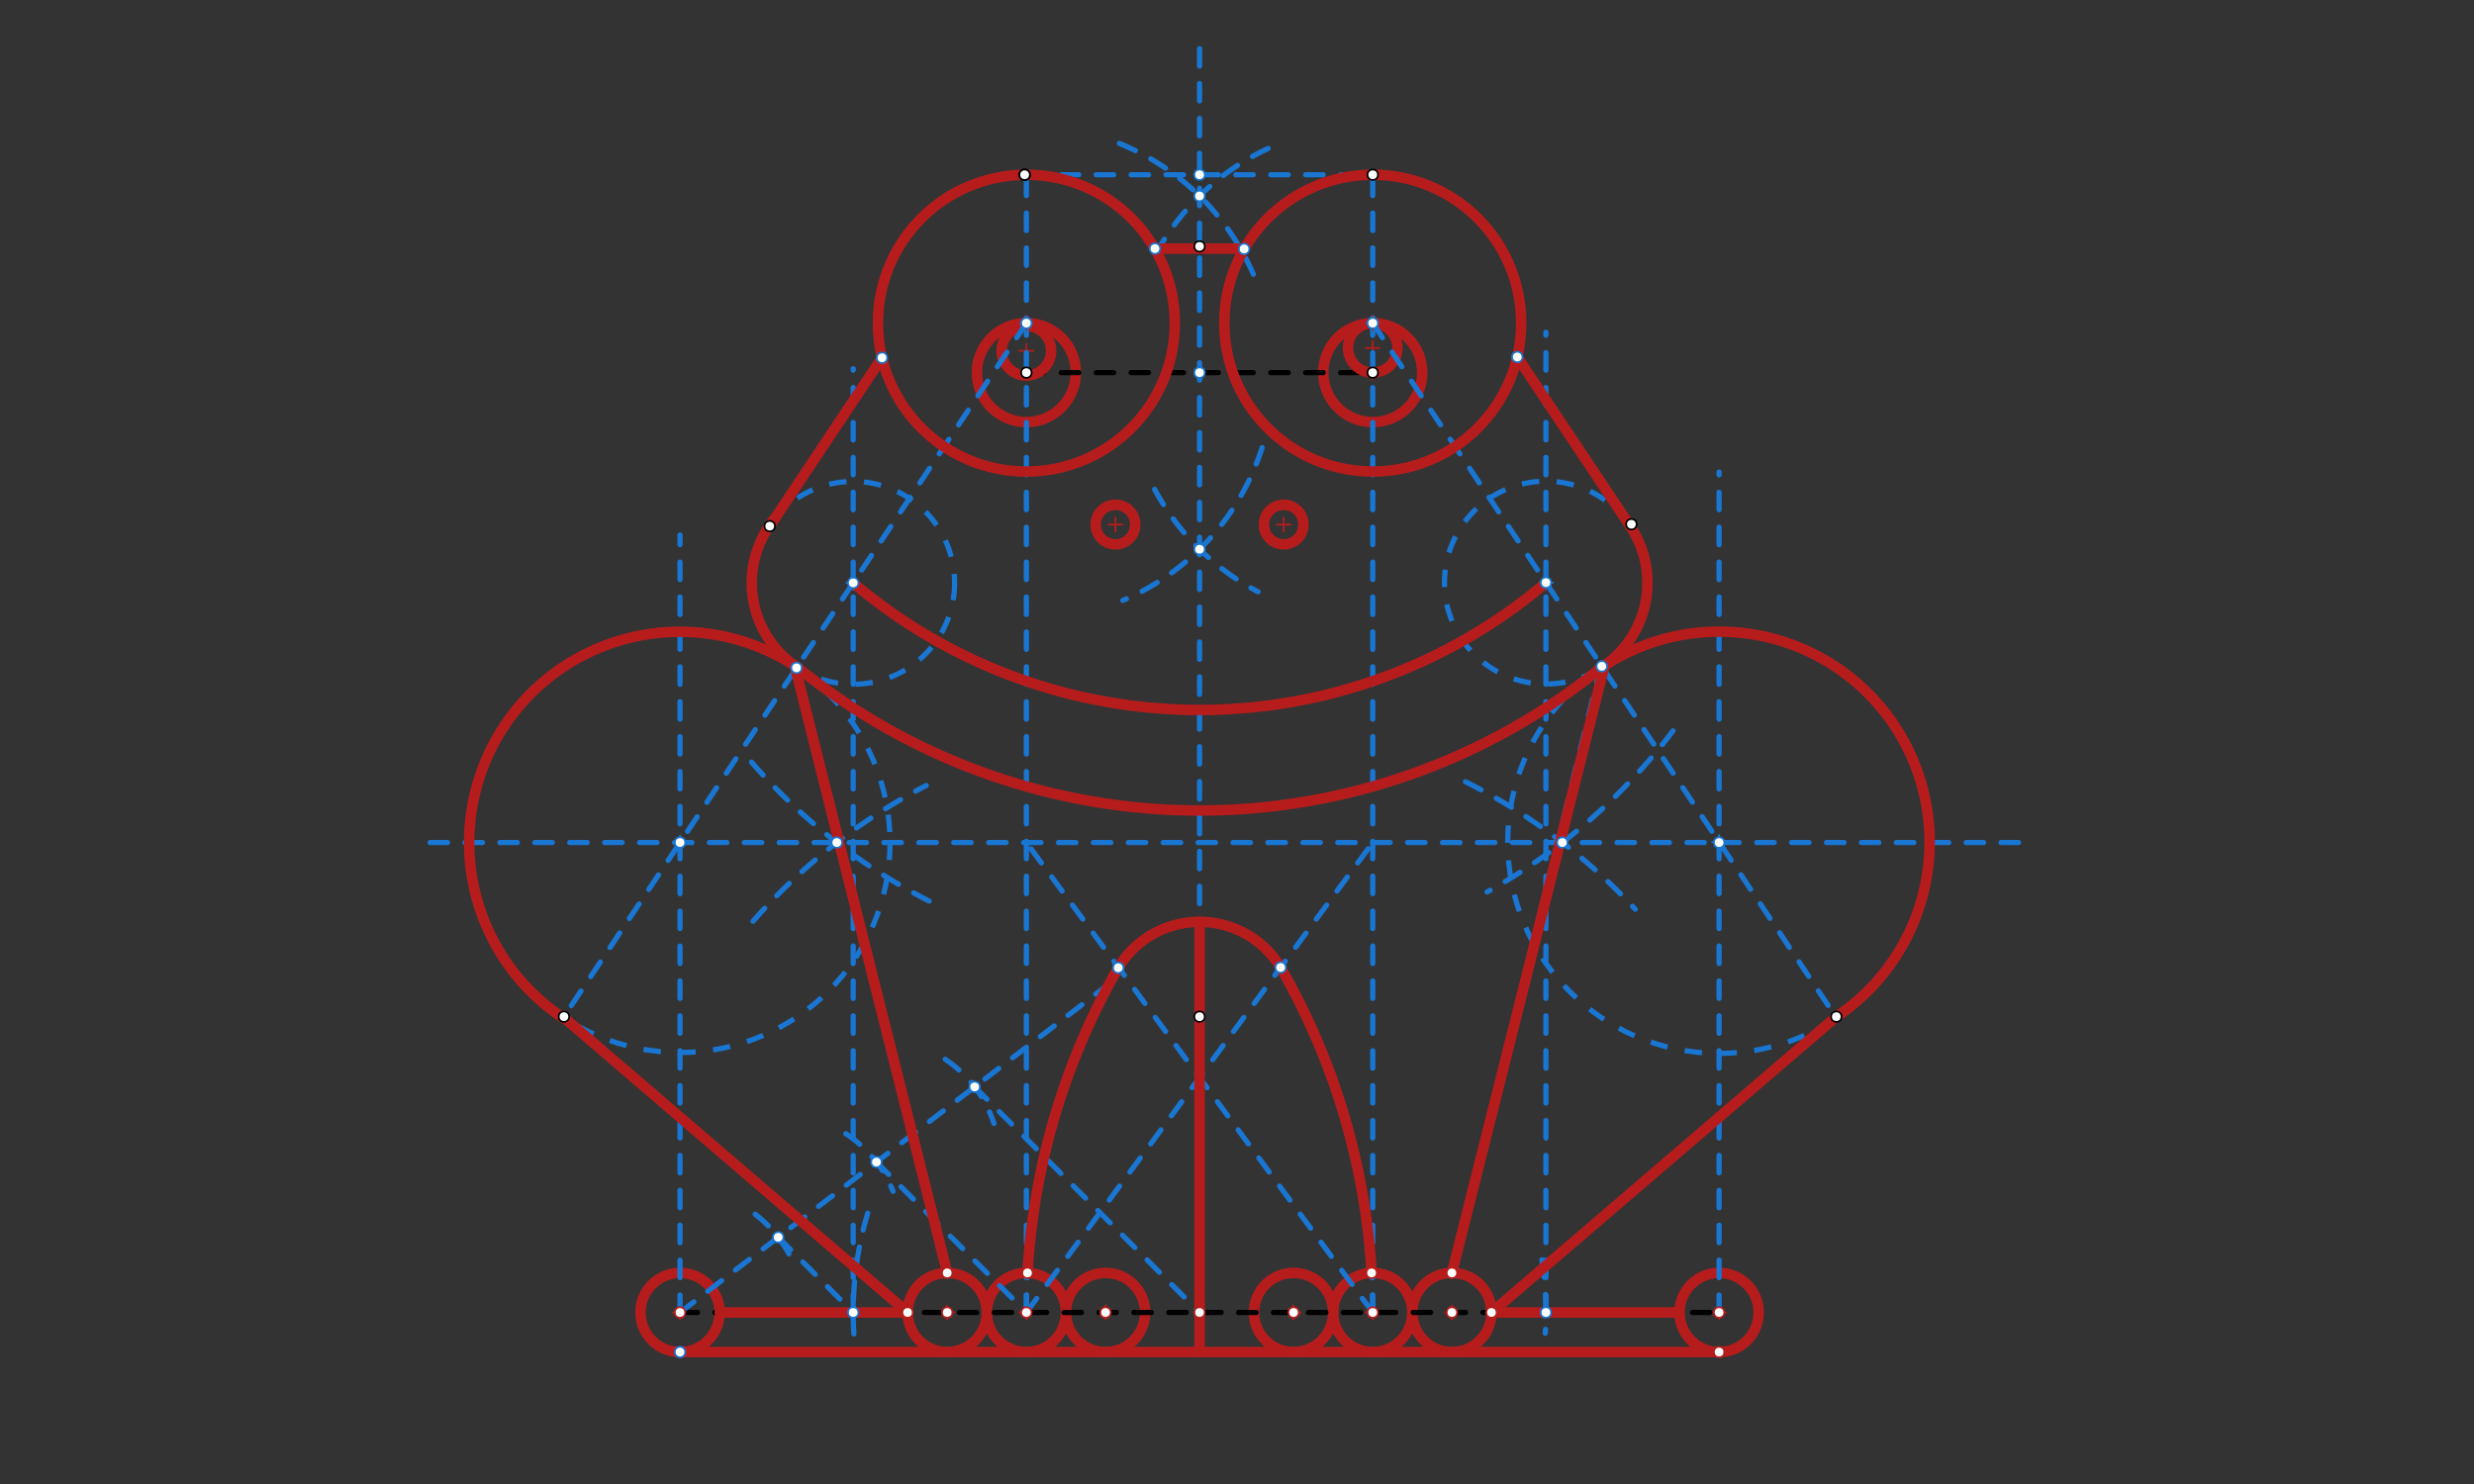 <svg xmlns="http://www.w3.org/2000/svg" class="svg--1it" height="100%" preserveAspectRatio="xMidYMid meet" viewBox="0 0 1417.323 850.394" width="100%"><rect x="0" y="0" width="1417.323" height="850.394" fill="#333333" stroke="none"/><defs><marker id="marker-arrow" markerHeight="16" markerUnits="userSpaceOnUse" markerWidth="24" orient="auto-start-reverse" refX="24" refY="4" viewBox="0 0 24 8"><path d="M 0 0 L 24 4 L 0 8 z" stroke="inherit"></path></marker></defs><g class="aux-layer--1FB"></g><g class="main-layer--3Vd"><g class="element--2qn"><g class="center--1s5"><line x1="584" y1="213.521" x2="592" y2="213.521" stroke="#B71C1C" stroke-width="1" stroke-linecap="round"></line><line x1="588" y1="209.521" x2="588" y2="217.521" stroke="#B71C1C" stroke-width="1" stroke-linecap="round"></line><circle class="hit--230" cx="588" cy="213.521" r="4" stroke="none" fill="transparent"></circle></g><circle cx="588" cy="213.521" fill="none" r="28.346" stroke="#B71C1C" stroke-dasharray="none" stroke-width="6"></circle></g><g class="element--2qn"><g class="center--1s5"><line x1="584" y1="752.104" x2="592" y2="752.104" stroke="#B71C1C" stroke-width="1" stroke-linecap="round"></line><line x1="588" y1="748.104" x2="588" y2="756.104" stroke="#B71C1C" stroke-width="1" stroke-linecap="round"></line><circle class="hit--230" cx="588" cy="752.104" r="4" stroke="none" fill="transparent"></circle></g><circle cx="588" cy="752.104" fill="none" r="22.677" stroke="#B71C1C" stroke-dasharray="none" stroke-width="6"></circle></g><g class="element--2qn"><g class="center--1s5"><line x1="629.354" y1="752.104" x2="637.354" y2="752.104" stroke="#B71C1C" stroke-width="1" stroke-linecap="round"></line><line x1="633.354" y1="748.104" x2="633.354" y2="756.104" stroke="#B71C1C" stroke-width="1" stroke-linecap="round"></line><circle class="hit--230" cx="633.354" cy="752.104" r="4" stroke="none" fill="transparent"></circle></g><circle cx="633.354" cy="752.104" fill="none" r="22.677" stroke="#B71C1C" stroke-dasharray="none" stroke-width="6"></circle></g><g class="element--2qn"><g class="center--1s5"><line x1="538.646" y1="752.104" x2="546.646" y2="752.104" stroke="#B71C1C" stroke-width="1" stroke-linecap="round"></line><line x1="542.646" y1="748.104" x2="542.646" y2="756.104" stroke="#B71C1C" stroke-width="1" stroke-linecap="round"></line><circle class="hit--230" cx="542.646" cy="752.104" r="4" stroke="none" fill="transparent"></circle></g><circle cx="542.646" cy="752.104" fill="none" r="22.677" stroke="#B71C1C" stroke-dasharray="none" stroke-width="6"></circle></g><g class="element--2qn"><g class="center--1s5"><line x1="385.575" y1="752.104" x2="393.575" y2="752.104" stroke="#B71C1C" stroke-width="1" stroke-linecap="round"></line><line x1="389.575" y1="748.104" x2="389.575" y2="756.104" stroke="#B71C1C" stroke-width="1" stroke-linecap="round"></line><circle class="hit--230" cx="389.575" cy="752.104" r="4" stroke="none" fill="transparent"></circle></g><circle cx="389.575" cy="752.104" fill="none" r="22.677" stroke="#B71C1C" stroke-dasharray="none" stroke-width="6"></circle></g><g class="element--2qn"><g class="center--1s5"><line x1="782.425" y1="213.521" x2="790.425" y2="213.521" stroke="#B71C1C" stroke-width="1" stroke-linecap="round"></line><line x1="786.425" y1="209.521" x2="786.425" y2="217.521" stroke="#B71C1C" stroke-width="1" stroke-linecap="round"></line><circle class="hit--230" cx="786.425" cy="213.521" r="4" stroke="none" fill="transparent"></circle></g><circle cx="786.425" cy="213.521" fill="none" r="28.346" stroke="#B71C1C" stroke-dasharray="none" stroke-width="6"></circle></g><g class="element--2qn"><g class="center--1s5"><line x1="782.425" y1="752.104" x2="790.425" y2="752.104" stroke="#B71C1C" stroke-width="1" stroke-linecap="round"></line><line x1="786.425" y1="748.104" x2="786.425" y2="756.104" stroke="#B71C1C" stroke-width="1" stroke-linecap="round"></line><circle class="hit--230" cx="786.425" cy="752.104" r="4" stroke="none" fill="transparent"></circle></g><circle cx="786.425" cy="752.104" fill="none" r="22.677" stroke="#B71C1C" stroke-dasharray="none" stroke-width="6"></circle></g><g class="element--2qn"><g class="center--1s5"><line x1="737.071" y1="752.104" x2="745.071" y2="752.104" stroke="#B71C1C" stroke-width="1" stroke-linecap="round"></line><line x1="741.071" y1="748.104" x2="741.071" y2="756.104" stroke="#B71C1C" stroke-width="1" stroke-linecap="round"></line><circle class="hit--230" cx="741.071" cy="752.104" r="4" stroke="none" fill="transparent"></circle></g><circle cx="741.071" cy="752.104" fill="none" r="22.677" stroke="#B71C1C" stroke-dasharray="none" stroke-width="6"></circle></g><g class="element--2qn"><g class="center--1s5"><line x1="827.78" y1="752.104" x2="835.78" y2="752.104" stroke="#B71C1C" stroke-width="1" stroke-linecap="round"></line><line x1="831.78" y1="748.104" x2="831.78" y2="756.104" stroke="#B71C1C" stroke-width="1" stroke-linecap="round"></line><circle class="hit--230" cx="831.78" cy="752.104" r="4" stroke="none" fill="transparent"></circle></g><circle cx="831.78" cy="752.104" fill="none" r="22.677" stroke="#B71C1C" stroke-dasharray="none" stroke-width="6"></circle></g><g class="element--2qn"><g class="center--1s5"><line x1="980.85" y1="752.104" x2="988.85" y2="752.104" stroke="#B71C1C" stroke-width="1" stroke-linecap="round"></line><line x1="984.85" y1="748.104" x2="984.85" y2="756.104" stroke="#B71C1C" stroke-width="1" stroke-linecap="round"></line><circle class="hit--230" cx="984.85" cy="752.104" r="4" stroke="none" fill="transparent"></circle></g><circle cx="984.85" cy="752.104" fill="none" r="22.677" stroke="#B71C1C" stroke-dasharray="none" stroke-width="6"></circle></g><g class="element--2qn"><g class="center--1s5"><line x1="635.024" y1="300.604" x2="643.024" y2="300.604" stroke="#B71C1C" stroke-width="1" stroke-linecap="round"></line><line x1="639.024" y1="296.604" x2="639.024" y2="304.604" stroke="#B71C1C" stroke-width="1" stroke-linecap="round"></line><circle class="hit--230" cx="639.024" cy="300.604" r="4" stroke="none" fill="transparent"></circle></g><circle cx="639.024" cy="300.604" fill="none" r="11.339" stroke="#B71C1C" stroke-dasharray="none" stroke-width="6"></circle></g><g class="element--2qn"><g class="center--1s5"><line x1="731.402" y1="300.604" x2="739.402" y2="300.604" stroke="#B71C1C" stroke-width="1" stroke-linecap="round"></line><line x1="735.402" y1="296.604" x2="735.402" y2="304.604" stroke="#B71C1C" stroke-width="1" stroke-linecap="round"></line><circle class="hit--230" cx="735.402" cy="300.604" r="4" stroke="none" fill="transparent"></circle></g><circle cx="735.402" cy="300.604" fill="none" r="11.339" stroke="#B71C1C" stroke-dasharray="none" stroke-width="6"></circle></g><g class="element--2qn"><line stroke="#000000" stroke-dasharray="10" stroke-linecap="round" stroke-width="3" x1="588" x2="786.425" y1="213.521" y2="213.521"></line></g><g class="element--2qn"><line stroke="#000000" stroke-dasharray="10" stroke-linecap="round" stroke-width="3" x1="389.575" x2="984.85" y1="752.104" y2="752.104"></line></g><g class="element--2qn"><g class="center--1s5"><line x1="584" y1="201.021" x2="592" y2="201.021" stroke="#B71C1C" stroke-width="1" stroke-linecap="round"></line><line x1="588" y1="197.021" x2="588" y2="205.021" stroke="#B71C1C" stroke-width="1" stroke-linecap="round"></line><circle class="hit--230" cx="588" cy="201.021" r="4" stroke="none" fill="transparent"></circle></g><circle cx="588" cy="201.021" fill="none" r="14.173" stroke="#B71C1C" stroke-dasharray="none" stroke-width="6"></circle></g><g class="element--2qn"><g class="center--1s5"><line x1="782.425" y1="199.348" x2="790.425" y2="199.348" stroke="#B71C1C" stroke-width="1" stroke-linecap="round"></line><line x1="786.425" y1="195.348" x2="786.425" y2="203.348" stroke="#B71C1C" stroke-width="1" stroke-linecap="round"></line><circle class="hit--230" cx="786.425" cy="199.348" r="4" stroke="none" fill="transparent"></circle></g><circle cx="786.425" cy="199.348" fill="none" r="14.173" stroke="#B71C1C" stroke-dasharray="none" stroke-width="6"></circle></g><g class="element--2qn"><path d="M 641.308 82.195 A 141.732 141.732 0 0 1 719.066 159.578" fill="none" stroke="#1976D2" stroke-dasharray="10" stroke-linecap="round" stroke-width="3"></path></g><g class="element--2qn"><path d="M 723.063 256.487 A 141.732 141.732 0 0 1 643.247 344.042" fill="none" stroke="#1976D2" stroke-dasharray="10" stroke-linecap="round" stroke-width="3"></path></g><g class="element--2qn"><path d="M 726.458 85.1 A 141.732 141.732 0 0 0 659.287 150.88" fill="none" stroke="#1976D2" stroke-dasharray="10" stroke-linecap="round" stroke-width="3"></path></g><g class="element--2qn"><path d="M 661.481 280.431 A 141.732 141.732 0 0 0 720.723 339.104" fill="none" stroke="#1976D2" stroke-dasharray="10" stroke-linecap="round" stroke-width="3"></path></g><g class="element--2qn"><line stroke="#1976D2" stroke-dasharray="10" stroke-linecap="round" stroke-width="3" x1="687.213" x2="687.213" y1="27.854" y2="752.104"></line></g><g class="element--2qn"><path d="M 958.438 418.81 A 340.157 340.157 0 0 1 851.927 511.139" fill="none" stroke="#1976D2" stroke-dasharray="10" stroke-linecap="round" stroke-width="3"></path></g><g class="element--2qn"><path d="M 430.528 436.725 A 340.157 340.157 0 0 0 536.465 518.451" fill="none" stroke="#1976D2" stroke-dasharray="10" stroke-linecap="round" stroke-width="3"></path></g><g class="element--2qn"><path d="M 839.595 447.987 A 340.157 340.157 0 0 1 936.827 521.02" fill="none" stroke="#1976D2" stroke-dasharray="10" stroke-linecap="round" stroke-width="3"></path></g><g class="element--2qn"><path d="M 431.394 527.908 A 340.157 340.157 0 0 1 530.62 450.134" fill="none" stroke="#1976D2" stroke-dasharray="10" stroke-linecap="round" stroke-width="3"></path></g><g class="element--2qn"><line stroke="#1976D2" stroke-dasharray="10" stroke-linecap="round" stroke-width="3" x1="246.392" x2="1159" y1="482.812" y2="482.812"></line></g><g class="element--2qn"><line stroke="#1976D2" stroke-dasharray="10" stroke-linecap="round" stroke-width="3" x1="389.575" x2="641.333" y1="752.104" y2="559.271"></line></g><g class="element--2qn"><path d="M 432.646 695.828 A 70.866 70.866 0 0 1 454.169 722.957" fill="none" stroke="#1976D2" stroke-dasharray="10" stroke-linecap="round" stroke-width="3"></path></g><g class="element--2qn"><path d="M 484.56 649.663 A 70.866 70.866 0 0 1 511.624 682.674" fill="none" stroke="#1976D2" stroke-dasharray="10" stroke-linecap="round" stroke-width="3"></path></g><g class="element--2qn"><path d="M 541.464 606.997 A 70.866 70.866 0 0 1 569.416 643.79" fill="none" stroke="#1976D2" stroke-dasharray="10" stroke-linecap="round" stroke-width="3"></path></g><g class="element--2qn"><line stroke="#1976D2" stroke-dasharray="10" stroke-linecap="round" stroke-width="3" x1="558.353" x2="687.213" y1="622.829" y2="752.104"></line></g><g class="element--2qn"><line stroke="#1976D2" stroke-dasharray="10" stroke-linecap="round" stroke-width="3" x1="502.094" x2="588" y1="665.92" y2="752.104"></line></g><g class="element--2qn"><line stroke="#1976D2" stroke-dasharray="10" stroke-linecap="round" stroke-width="3" x1="445.834" x2="488.787" y1="709.012" y2="752.104"></line></g><g class="element--2qn"><line stroke="#1976D2" stroke-dasharray="10" stroke-linecap="round" stroke-width="3" x1="389.575" x2="389.575" y1="752.104" y2="306.521"></line></g><g class="element--2qn"><line stroke="#1976D2" stroke-dasharray="10" stroke-linecap="round" stroke-width="3" x1="488.787" x2="488.787" y1="752.104" y2="211.271"></line></g><g class="element--2qn"><line stroke="#1976D2" stroke-dasharray="10" stroke-linecap="round" stroke-width="3" x1="588" x2="588" y1="752.104" y2="95.854"></line></g><g class="element--2qn"><path d="M 489.168 764.39 A 198.425 198.425 0 0 1 497.782 693.038" fill="none" stroke="#1976D2" stroke-dasharray="10" stroke-linecap="round" stroke-width="3"></path></g><g class="element--2qn"><path d="M 883.326 721.902 A 198.425 198.425 0 0 1 885.279 764.037" fill="none" stroke="#1976D2" stroke-dasharray="10" stroke-linecap="round" stroke-width="3"></path></g><g class="element--2qn"><line stroke="#1976D2" stroke-dasharray="10" stroke-linecap="round" stroke-width="3" x1="786.425" x2="786.425" y1="752.104" y2="97.391"></line></g><g class="element--2qn"><line stroke="#1976D2" stroke-dasharray="10" stroke-linecap="round" stroke-width="3" x1="885.638" x2="885.638" y1="752.104" y2="190.391"></line></g><g class="element--2qn"><line stroke="#1976D2" stroke-dasharray="10" stroke-linecap="round" stroke-width="3" x1="984.85" x2="984.85" y1="752.104" y2="270.521"></line></g><g class="element--2qn"><line stroke="#1976D2" stroke-dasharray="10" stroke-linecap="round" stroke-width="3" x1="588" x2="323.062" y1="185.174" y2="582.592"></line></g><g class="element--2qn"><line stroke="#1976D2" stroke-dasharray="10" stroke-linecap="round" stroke-width="3" x1="786.425" x2="1048" y1="185.174" y2="577.188"></line></g><g class="element--2qn"><g class="center--1s5"><line x1="385.575" y1="482.82" x2="393.575" y2="482.82" stroke="#1976D2" stroke-width="1" stroke-linecap="round"></line><line x1="389.575" y1="478.82" x2="389.575" y2="486.82" stroke="#1976D2" stroke-width="1" stroke-linecap="round"></line><circle class="hit--230" cx="389.575" cy="482.82" r="4" stroke="none" fill="transparent"></circle></g><circle cx="389.575" cy="482.82" fill="none" r="120.325" stroke="#1976D2" stroke-dasharray="10" stroke-width="3"></circle></g><g class="element--2qn"><g class="center--1s5"><line x1="980.85" y1="482.547" x2="988.85" y2="482.547" stroke="#1976D2" stroke-width="1" stroke-linecap="round"></line><line x1="984.85" y1="478.547" x2="984.85" y2="486.547" stroke="#1976D2" stroke-width="1" stroke-linecap="round"></line><circle class="hit--230" cx="984.85" cy="482.547" r="4" stroke="none" fill="transparent"></circle></g><circle cx="984.85" cy="482.547" fill="none" r="121.092" stroke="#1976D2" stroke-dasharray="10" stroke-width="3"></circle></g><g class="element--2qn"><g class="center--1s5"><line x1="484.787" y1="333.997" x2="492.787" y2="333.997" stroke="#1976D2" stroke-width="1" stroke-linecap="round"></line><line x1="488.787" y1="329.997" x2="488.787" y2="337.997" stroke="#1976D2" stroke-width="1" stroke-linecap="round"></line><circle class="hit--230" cx="488.787" cy="333.997" r="4" stroke="none" fill="transparent"></circle></g><circle cx="488.787" cy="333.997" fill="none" r="58.11" stroke="#1976D2" stroke-dasharray="10" stroke-width="3"></circle></g><g class="element--2qn"><g class="center--1s5"><line x1="881.638" y1="333.861" x2="889.638" y2="333.861" stroke="#1976D2" stroke-width="1" stroke-linecap="round"></line><line x1="885.638" y1="329.861" x2="885.638" y2="337.861" stroke="#1976D2" stroke-width="1" stroke-linecap="round"></line><circle class="hit--230" cx="885.638" cy="333.861" r="4" stroke="none" fill="transparent"></circle></g><circle cx="885.638" cy="333.861" fill="none" r="58.11" stroke="#1976D2" stroke-dasharray="10" stroke-width="3"></circle></g><g class="element--2qn"><g class="center--1s5"><line x1="584" y1="185.174" x2="592" y2="185.174" stroke="#1976D2" stroke-width="1" stroke-linecap="round"></line><line x1="588" y1="181.174" x2="588" y2="189.174" stroke="#1976D2" stroke-width="1" stroke-linecap="round"></line><circle class="hit--230" cx="588" cy="185.174" r="4" stroke="none" fill="transparent"></circle></g><circle cx="588" cy="185.174" fill="none" r="85.039" stroke="#1976D2" stroke-dasharray="10" stroke-width="3"></circle></g><g class="element--2qn"><g class="center--1s5"><line x1="782.425" y1="185.174" x2="790.425" y2="185.174" stroke="#1976D2" stroke-width="1" stroke-linecap="round"></line><line x1="786.425" y1="181.174" x2="786.425" y2="189.174" stroke="#1976D2" stroke-width="1" stroke-linecap="round"></line><circle class="hit--230" cx="786.425" cy="185.174" r="4" stroke="none" fill="transparent"></circle></g><circle cx="786.425" cy="185.174" fill="none" r="85.039" stroke="#1976D2" stroke-dasharray="10" stroke-width="3"></circle></g><g class="element--2qn"><line stroke="#1976D2" stroke-dasharray="10" stroke-linecap="round" stroke-width="3" x1="440.98" x2="505.859" y1="301.503" y2="204.183"></line></g><g class="element--2qn"><line stroke="#1976D2" stroke-dasharray="10" stroke-linecap="round" stroke-width="3" x1="933.774" x2="868.957" y1="301.307" y2="204.168"></line></g><g class="element--2qn"><line stroke="#1976D2" stroke-dasharray="10" stroke-linecap="round" stroke-width="3" x1="664.213" x2="711.667" y1="142.655" y2="142.655"></line></g><g class="element--2qn"><line stroke="#1976D2" stroke-dasharray="10" stroke-linecap="round" stroke-width="3" x1="588" x2="786.425" y1="100.135" y2="100.135"></line></g><g class="element--2qn"><path d="M 456.554 382.348 A 364.483 364.483 0 0 0 922.542 378.465" fill="none" stroke="#1976D2" stroke-dasharray="10" stroke-linecap="round" stroke-width="3"></path></g><g class="element--2qn"><path d="M 488.787 333.997 A 306.699 306.699 0 0 0 890.139 330.102" fill="none" stroke="#1976D2" stroke-dasharray="10" stroke-linecap="round" stroke-width="3"></path></g><g class="element--2qn"><line stroke="#1976D2" stroke-dasharray="10" stroke-linecap="round" stroke-width="3" x1="456.318" x2="542.646" y1="382.703" y2="729.426"></line></g><g class="element--2qn"><line stroke="#1976D2" stroke-dasharray="10" stroke-linecap="round" stroke-width="3" x1="322.832" x2="519.969" y1="582.938" y2="752.104"></line></g><g class="element--2qn"><line stroke="#1976D2" stroke-dasharray="10" stroke-linecap="round" stroke-width="3" x1="917.162" x2="831.78" y1="381.106" y2="729.426"></line></g><g class="element--2qn"><line stroke="#1976D2" stroke-dasharray="10" stroke-linecap="round" stroke-width="3" x1="1052.015" x2="854.457" y1="582.592" y2="752.104"></line></g><g class="element--2qn"><line stroke="#1976D2" stroke-dasharray="10" stroke-linecap="round" stroke-width="3" x1="588" x2="786.425" y1="752.104" y2="482.812"></line></g><g class="element--2qn"><line stroke="#1976D2" stroke-dasharray="10" stroke-linecap="round" stroke-width="3" x1="786.425" x2="588" y1="752.104" y2="482.812"></line></g><g class="element--2qn"><path d="M 588 752.104 A 396.85 396.85 0 0 1 640.657 554.565" fill="none" stroke="#1976D2" stroke-dasharray="10" stroke-linecap="round" stroke-width="3"></path></g><g class="element--2qn"><path d="M 786.425 752.104 A 396.85 396.85 0 0 0 733.605 554.281" fill="none" stroke="#1976D2" stroke-dasharray="10" stroke-linecap="round" stroke-width="3"></path></g><g class="element--2qn"><path d="M 640.657 554.565 A 54.34 54.34 0 0 1 733.671 554.405" fill="none" stroke="#1976D2" stroke-dasharray="10" stroke-linecap="round" stroke-width="3"></path></g><g class="element--2qn"><line stroke="#1976D2" stroke-dasharray="10" stroke-linecap="round" stroke-width="3" x1="389.575" x2="984.85" y1="774.781" y2="774.781"></line></g><g class="element--2qn"><g class="center--1s5"><line x1="584" y1="185.174" x2="592" y2="185.174" stroke="#B71C1C" stroke-width="1" stroke-linecap="round"></line><line x1="588" y1="181.174" x2="588" y2="189.174" stroke="#B71C1C" stroke-width="1" stroke-linecap="round"></line><circle class="hit--230" cx="588" cy="185.174" r="4" stroke="none" fill="transparent"></circle></g><circle cx="588" cy="185.174" fill="none" r="85.039" stroke="#B71C1C" stroke-dasharray="none" stroke-width="6"></circle></g><g class="element--2qn"><line stroke="#B71C1C" stroke-dasharray="none" stroke-linecap="round" stroke-width="6" x1="661.658" x2="710.744" y1="142.458" y2="142.458"></line></g><g class="element--2qn"><g class="center--1s5"><line x1="782.425" y1="185.174" x2="790.425" y2="185.174" stroke="#B71C1C" stroke-width="1" stroke-linecap="round"></line><line x1="786.425" y1="181.174" x2="786.425" y2="189.174" stroke="#B71C1C" stroke-width="1" stroke-linecap="round"></line><circle class="hit--230" cx="786.425" cy="185.174" r="4" stroke="none" fill="transparent"></circle></g><circle cx="786.425" cy="185.174" fill="none" r="85.039" stroke="#B71C1C" stroke-dasharray="none" stroke-width="6"></circle></g><g class="element--2qn"><line stroke="#B71C1C" stroke-dasharray="none" stroke-linecap="round" stroke-width="6" x1="869.224" x2="933.774" y1="204.568" y2="301.307"></line></g><g class="element--2qn"><path d="M 933.773 301.308 A 58.11 58.11 0 0 1 916.505 383.218" fill="none" stroke="#B71C1C" stroke-dasharray="none" stroke-linecap="round" stroke-width="6"></path></g><g class="element--2qn"><path d="M 916.67 383.115 A 364.319 364.319 0 0 1 456.69 382.248" fill="none" stroke="#B71C1C" stroke-dasharray="none" stroke-linecap="round" stroke-width="6"></path></g><g class="element--2qn"><path d="M 457.826 383.172 A 58.11 58.11 0 0 1 444.007 296.964" fill="none" stroke="#B71C1C" stroke-dasharray="none" stroke-linecap="round" stroke-width="6"></path></g><g class="element--2qn"><line stroke="#B71C1C" stroke-dasharray="none" stroke-linecap="round" stroke-width="6" x1="440.98" x2="505.307" y1="301.503" y2="205.011"></line></g><g class="element--2qn"><path d="M 488.787 333.997 A 306.699 306.699 0 0 0 885.696 333.948" fill="none" stroke="#B71C1C" stroke-dasharray="none" stroke-linecap="round" stroke-width="6"></path></g><g class="element--2qn"><path d="M 457.826 383.172 A 120.781 120.781 0 1 0 322.579 583.317" fill="none" stroke="#B71C1C" stroke-dasharray="none" stroke-linecap="round" stroke-width="6"></path></g><g class="element--2qn"><line stroke="#B71C1C" stroke-dasharray="none" stroke-linecap="round" stroke-width="6" x1="322.832" x2="519.969" y1="582.938" y2="752.104"></line></g><g class="element--2qn"><line stroke="#B71C1C" stroke-dasharray="none" stroke-linecap="round" stroke-width="6" x1="455.305" x2="542.646" y1="381.492" y2="729.426"></line></g><g class="element--2qn"><path d="M 916.67 383.115 A 120.563 120.563 0 1 1 1050.747 583.507" fill="none" stroke="#B71C1C" stroke-dasharray="none" stroke-linecap="round" stroke-width="6"></path></g><g class="element--2qn"><line stroke="#B71C1C" stroke-dasharray="none" stroke-linecap="round" stroke-width="6" x1="1051.613" x2="854.457" y1="582.937" y2="752.104"></line></g><g class="element--2qn"><line stroke="#B71C1C" stroke-dasharray="none" stroke-linecap="round" stroke-width="6" x1="919.207" x2="831.78" y1="381.422" y2="729.426"></line></g><g class="element--2qn"><path d="M 588.648 729.436 A 396.85 396.85 0 0 1 640.657 554.565" fill="none" stroke="#B71C1C" stroke-dasharray="none" stroke-linecap="round" stroke-width="6"></path></g><g class="element--2qn"><path d="M 640.657 554.565 A 54.34 54.34 0 0 1 733.672 554.406" fill="none" stroke="#B71C1C" stroke-dasharray="none" stroke-linecap="round" stroke-width="6"></path></g><g class="element--2qn"><path d="M 733.672 554.406 A 396.846 396.846 0 0 1 785.773 729.436" fill="none" stroke="#B71C1C" stroke-dasharray="none" stroke-linecap="round" stroke-width="6"></path></g><g class="element--2qn"><line stroke="#B71C1C" stroke-dasharray="none" stroke-linecap="round" stroke-width="6" x1="389.575" x2="984.85" y1="774.781" y2="774.781"></line></g><g class="element--2qn"><line stroke="#B71C1C" stroke-dasharray="none" stroke-linecap="round" stroke-width="6" x1="687.213" x2="687.213" y1="528.251" y2="774.781"></line></g><g class="element--2qn"><line stroke="#B71C1C" stroke-dasharray="none" stroke-linecap="round" stroke-width="6" x1="412.252" x2="519.969" y1="752.104" y2="752.104"></line></g><g class="element--2qn"><line stroke="#B71C1C" stroke-dasharray="none" stroke-linecap="round" stroke-width="6" x1="854.457" x2="962.173" y1="752.104" y2="752.104"></line></g><g class="element--2qn"><circle cx="588" cy="213.521" r="3" stroke="#000000" stroke-width="1" fill="#ffffff"></circle>}</g><g class="element--2qn"><circle cx="587" cy="100.153" r="3" stroke="#000000" stroke-width="1" fill="#ffffff"></circle>}</g><g class="element--2qn"><circle cx="687.213" cy="752.104" r="3" stroke="#B71C1C" stroke-width="1" fill="#ffffff"></circle>}</g><g class="element--2qn"><circle cx="588" cy="752.104" r="3" stroke="#B71C1C" stroke-width="1" fill="#ffffff"></circle>}</g><g class="element--2qn"><circle cx="389.575" cy="752.104" r="3" stroke="#B71C1C" stroke-width="1" fill="#ffffff"></circle>}</g><g class="element--2qn"><circle cx="633.354" cy="752.104" r="3" stroke="#B71C1C" stroke-width="1" fill="#ffffff"></circle>}</g><g class="element--2qn"><circle cx="542.646" cy="752.104" r="3" stroke="#B71C1C" stroke-width="1" fill="#ffffff"></circle>}</g><g class="element--2qn"><circle cx="786.425" cy="213.521" r="3" stroke="#000000" stroke-width="1" fill="#ffffff"></circle>}</g><g class="element--2qn"><circle cx="786.425" cy="752.104" r="3" stroke="#B71C1C" stroke-width="1" fill="#ffffff"></circle>}</g><g class="element--2qn"><circle cx="984.85" cy="752.104" r="3" stroke="#B71C1C" stroke-width="1" fill="#ffffff"></circle>}</g><g class="element--2qn"><circle cx="786.425" cy="100.135" r="3" stroke="#000000" stroke-width="1" fill="#ffffff"></circle>}</g><g class="element--2qn"><circle cx="741.071" cy="752.104" r="3" stroke="#B71C1C" stroke-width="1" fill="#ffffff"></circle>}</g><g class="element--2qn"><circle cx="831.78" cy="752.104" r="3" stroke="#B71C1C" stroke-width="1" fill="#ffffff"></circle>}</g><g class="element--2qn"><circle cx="587" cy="100.153" r="3" stroke="#000000" stroke-width="1" fill="#ffffff"></circle>}</g><g class="element--2qn"><circle cx="587" cy="100.153" r="3" stroke="#000000" stroke-width="1" fill="#ffffff"></circle>}</g><g class="element--2qn"><circle cx="687.213" cy="582.592" r="3" stroke="#000000" stroke-width="1" fill="#ffffff"></circle>}</g><g class="element--2qn"><circle cx="323.062" cy="582.592" r="3" stroke="#000000" stroke-width="1" fill="#ffffff"></circle>}</g><g class="element--2qn"><circle cx="1052.015" cy="582.592" r="3" stroke="#000000" stroke-width="1" fill="#ffffff"></circle>}</g><g class="element--2qn"><circle cx="440.98" cy="301.503" r="3" stroke="#000000" stroke-width="1" fill="#ffffff"></circle>}</g><g class="element--2qn"><circle cx="934.616" cy="300.413" r="3" stroke="#000000" stroke-width="1" fill="#ffffff"></circle>}</g><g class="element--2qn"><circle cx="542.646" cy="729.426" r="3" stroke="#B71C1C" stroke-width="1" fill="#ffffff"></circle>}</g><g class="element--2qn"><circle cx="519.969" cy="752.104" r="3" stroke="#B71C1C" stroke-width="1" fill="#ffffff"></circle>}</g><g class="element--2qn"><circle cx="831.78" cy="729.426" r="3" stroke="#B71C1C" stroke-width="1" fill="#ffffff"></circle>}</g><g class="element--2qn"><circle cx="854.457" cy="752.104" r="3" stroke="#B71C1C" stroke-width="1" fill="#ffffff"></circle>}</g><g class="element--2qn"><circle cx="687.213" cy="141.188" r="3" stroke="#000000" stroke-width="1" fill="#ffffff"></circle>}</g><g class="element--2qn"><circle cx="389.575" cy="774.781" r="3" stroke="#B71C1C" stroke-width="1" fill="#ffffff"></circle>}</g><g class="element--2qn"><circle cx="984.85" cy="774.781" r="3" stroke="#B71C1C" stroke-width="1" fill="#ffffff"></circle>}</g><g class="element--2qn"><circle cx="687.213" cy="112.304" r="3" stroke="#1976D2" stroke-width="1" fill="#ffffff"></circle>}</g><g class="element--2qn"><circle cx="687.213" cy="314.738" r="3" stroke="#1976D2" stroke-width="1" fill="#ffffff"></circle>}</g><g class="element--2qn"><circle cx="687.213" cy="213.521" r="3" stroke="#1976D2" stroke-width="1" fill="#ffffff"></circle>}</g><g class="element--2qn"><circle cx="479.392" cy="482.812" r="3" stroke="#1976D2" stroke-width="1" fill="#ffffff"></circle>}</g><g class="element--2qn"><circle cx="895.033" cy="482.812" r="3" stroke="#1976D2" stroke-width="1" fill="#ffffff"></circle>}</g><g class="element--2qn"><circle cx="445.834" cy="709.012" r="3" stroke="#1976D2" stroke-width="1" fill="#ffffff"></circle>}</g><g class="element--2qn"><circle cx="502.094" cy="665.92" r="3" stroke="#1976D2" stroke-width="1" fill="#ffffff"></circle>}</g><g class="element--2qn"><circle cx="558.353" cy="622.829" r="3" stroke="#1976D2" stroke-width="1" fill="#ffffff"></circle>}</g><g class="element--2qn"><circle cx="488.787" cy="752.104" r="3" stroke="#1976D2" stroke-width="1" fill="#ffffff"></circle>}</g><g class="element--2qn"><circle cx="885.638" cy="752.104" r="3" stroke="#1976D2" stroke-width="1" fill="#ffffff"></circle>}</g><g class="element--2qn"><circle cx="588" cy="185.174" r="3" stroke="#1976D2" stroke-width="1" fill="#ffffff"></circle>}</g><g class="element--2qn"><circle cx="389.575" cy="482.812" r="3" stroke="#1976D2" stroke-width="1" fill="#ffffff"></circle>}</g><g class="element--2qn"><circle cx="786.425" cy="185.174" r="3" stroke="#1976D2" stroke-width="1" fill="#ffffff"></circle>}</g><g class="element--2qn"><circle cx="984.85" cy="482.812" r="3" stroke="#1976D2" stroke-width="1" fill="#ffffff"></circle>}</g><g class="element--2qn"><circle cx="456.318" cy="382.703" r="3" stroke="#1976D2" stroke-width="1" fill="#ffffff"></circle>}</g><g class="element--2qn"><circle cx="488.787" cy="333.997" r="3" stroke="#1976D2" stroke-width="1" fill="#ffffff"></circle>}</g><g class="element--2qn"><circle cx="917.639" cy="381.821" r="3" stroke="#1976D2" stroke-width="1" fill="#ffffff"></circle>}</g><g class="element--2qn"><circle cx="885.638" cy="333.861" r="3" stroke="#1976D2" stroke-width="1" fill="#ffffff"></circle>}</g><g class="element--2qn"><circle cx="505.307" cy="205.011" r="3" stroke="#1976D2" stroke-width="1" fill="#ffffff"></circle>}</g><g class="element--2qn"><circle cx="869.224" cy="204.568" r="3" stroke="#1976D2" stroke-width="1" fill="#ffffff"></circle>}</g><g class="element--2qn"><circle cx="661.658" cy="142.458" r="3" stroke="#1976D2" stroke-width="1" fill="#ffffff"></circle>}</g><g class="element--2qn"><circle cx="712.744" cy="142.655" r="3" stroke="#1976D2" stroke-width="1" fill="#ffffff"></circle>}</g><g class="element--2qn"><circle cx="687.213" cy="100.135" r="3" stroke="#1976D2" stroke-width="1" fill="#ffffff"></circle>}</g><g class="element--2qn"><circle cx="640.657" cy="554.565" r="3" stroke="#1976D2" stroke-width="1" fill="#ffffff"></circle>}</g><g class="element--2qn"><circle cx="733.674" cy="554.403" r="3" stroke="#1976D2" stroke-width="1" fill="#ffffff"></circle>}</g><g class="element--2qn"><circle cx="389.575" cy="774.781" r="3" stroke="#1976D2" stroke-width="1" fill="#ffffff"></circle>}</g><g class="element--2qn"><circle cx="588.648" cy="729.436" r="3" stroke="#B71C1C" stroke-width="1" fill="#ffffff"></circle>}</g><g class="element--2qn"><circle cx="785.777" cy="729.436" r="3" stroke="#B71C1C" stroke-width="1" fill="#ffffff"></circle>}</g></g><g class="snaps-layer--2PT"></g><g class="temp-layer--rAP"></g></svg>